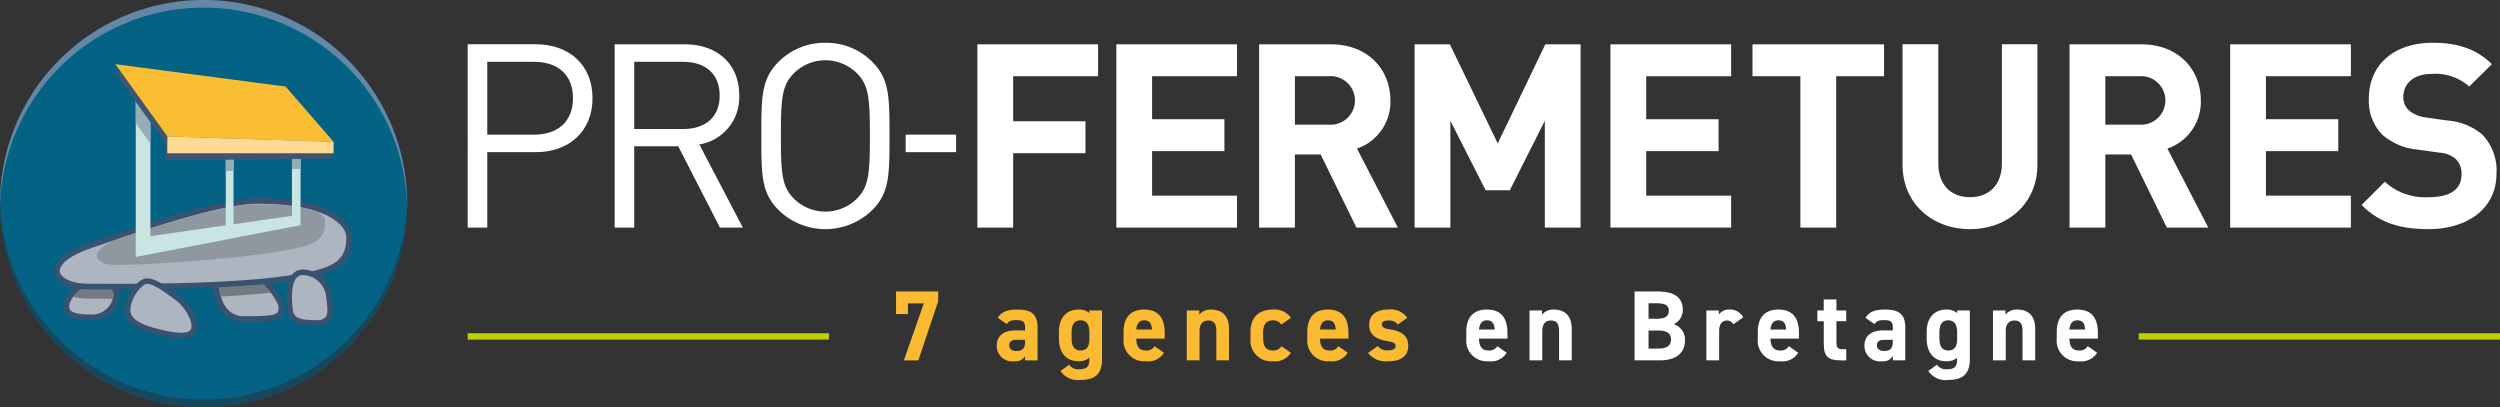 <svg xmlns="http://www.w3.org/2000/svg" xmlns:xlink="http://www.w3.org/1999/xlink" width="350" height="57.005" viewBox="0 0 350 57.005">
  <rect x="0" y="0" width="350" height="57.005" fill="#333333" stroke="none"/>
  <defs>
    <clipPath id="clip-path">
      <rect id="Rectangle_3550" data-name="Rectangle 3550" width="350" height="57.005" transform="translate(0 0)" fill="none"/>
    </clipPath>
  </defs>
  <g id="Groupe_16101" data-name="Groupe 16101" transform="translate(0 0)">
    <g id="Groupe_16100" data-name="Groupe 16100" clip-path="url(#clip-path)">
      <path id="Tracé_6720" data-name="Tracé 6720" d="M75.026,6.2h-9.55V31.86h2.74V21.3h6.81c4.686,0,7.927-2.954,7.927-7.567S79.712,6.2,75.026,6.2M74.774,18.85H68.216V8.654h6.558c3.206,0,5.441,1.695,5.441,5.081S77.98,18.85,74.774,18.85" fill="#fff"/>
      <path id="Tracé_6721" data-name="Tracé 6721" d="M103.491,13.338c0-4.432-3.134-7.132-7.6-7.132H86.05V31.861h2.74V20.476h6.162l5.838,11.385H104L97.907,20.22a6.654,6.654,0,0,0,5.584-6.882m-14.7,4.723V8.655h6.847c2.991,0,5.115,1.584,5.115,4.722s-2.124,4.684-5.115,4.684Z" fill="#fff"/>
      <path id="Tracé_6722" data-name="Tracé 6722" d="M115.561,5.99A9.075,9.075,0,0,0,109,8.655c-2.416,2.413-2.416,4.934-2.416,10.377s0,7.964,2.416,10.377a9.388,9.388,0,0,0,13.115,0c2.415-2.413,2.415-4.934,2.415-10.377s0-7.964-2.415-10.377a9.088,9.088,0,0,0-6.559-2.665m4.432,21.8a6.271,6.271,0,0,1-8.865,0c-1.621-1.655-1.8-3.385-1.8-8.757s.18-7.1,1.8-8.756a6.261,6.261,0,0,1,8.865,0c1.622,1.657,1.8,3.39,1.8,8.756s-.181,7.1-1.8,8.757" fill="#fff"/>
      <path id="Tracé_6723" data-name="Tracé 6723" d="M136.832,31.861h5.01V21.445h10.124V16.979H141.842V10.672h11.89V6.206h-16.9Z" fill="#fff"/>
      <path id="Tracé_6724" data-name="Tracé 6724" d="M156.289,31.861h16.894V27.392H161.295V21.159h10.123V16.692H161.295v-6.02h11.888V6.206H156.289Z" fill="#fff"/>
      <path id="Tracé_6725" data-name="Tracé 6725" d="M194.656,14.061c0-4.291-3.1-7.855-8.324-7.855H176.28V31.861h5.006V21.627h3.606L189.9,31.861h5.8L189.974,20.8a6.9,6.9,0,0,0,4.682-6.736m-8.648,3.387h-4.722V10.672h4.722a3.4,3.4,0,1,1,0,6.776" fill="#fff"/>
      <path id="Tracé_6726" data-name="Tracé 6726" d="M209.681,20.079l-6.7-13.874h-4.937V31.861h5.006V16.907l4.939,9.727h3.387l4.9-9.727V31.861h5.008V6.205h-4.941Z" fill="#fff"/>
      <path id="Tracé_6727" data-name="Tracé 6727" d="M225.46,31.861h16.9V27.392H230.47V21.159H240.6V16.692H230.47v-6.02h11.89V6.206h-16.9Z" fill="#fff"/>
      <path id="Tracé_6728" data-name="Tracé 6728" d="M245.351,10.672h6.7V31.861h5.016V10.672h6.7V6.206H245.351Z" fill="#fff"/>
      <path id="Tracé_6729" data-name="Tracé 6729" d="M280.266,22.887c0,2.955-1.766,4.72-4.469,4.72s-4.433-1.765-4.433-4.72V6.2h-5.007V23.067c0,5.443,4.179,9.012,9.44,9.012s9.439-3.569,9.439-9.012V6.2h-4.97Z" fill="#fff"/>
      <path id="Tracé_6730" data-name="Tracé 6730" d="M308.115,14.061c0-4.291-3.1-7.855-8.32-7.855H289.739V31.861h5.009V21.627h3.605l5.006,10.234h5.8L303.434,20.8a6.9,6.9,0,0,0,4.681-6.736m-8.646,3.387h-4.721V10.672h4.721a3.4,3.4,0,1,1,0,6.776" fill="#fff"/>
      <path id="Tracé_6731" data-name="Tracé 6731" d="M312.223,31.861h16.9V27.392H317.23V21.159h10.127V16.692H317.23v-6.02h11.894V6.206h-16.9Z" fill="#fff"/>
      <path id="Tracé_6732" data-name="Tracé 6732" d="M347.532,18.85a8.481,8.481,0,0,0-4.9-1.978L339.6,16.44a4.435,4.435,0,0,1-2.375-1.011,2.476,2.476,0,0,1-.759-1.84c0-1.764,1.3-3.24,3.964-3.24a7.121,7.121,0,0,1,5.261,1.765l3.174-3.135c-2.2-2.124-4.754-2.99-8.289-2.99-5.549,0-8.935,3.2-8.935,7.784a6.775,6.775,0,0,0,1.837,5.044,8.721,8.721,0,0,0,4.973,2.126l3.1.43a3.854,3.854,0,0,1,2.271.9,2.878,2.878,0,0,1,.793,2.164c0,2.053-1.586,3.167-4.542,3.167a8.382,8.382,0,0,1-6.2-2.16l-3.247,3.244c2.524,2.559,5.475,3.389,9.373,3.389,5.368,0,9.509-2.812,9.509-7.786a7.2,7.2,0,0,0-1.983-5.443" fill="#fff"/>
      <rect id="Rectangle_3549" data-name="Rectangle 3549" width="7.063" height="2.452" transform="translate(126.792 18.851)" fill="#fff"/>
      <path id="Tracé_6733" data-name="Tracé 6733" d="M125.447,43.966V40.807h5.9v1.37l-2.78,8.274h-2.027l2.795-7.98h-2.222v1.5Z" fill="#fabb33"/>
      <path id="Tracé_6734" data-name="Tracé 6734" d="M142.126,46.259h1.383v-.406c0-.783-.237-1.034-1.243-1.034-.685,0-1.02.1-1.314.559L139.7,44.5c.516-.851,1.3-1.16,2.739-1.16,1.8,0,2.822.532,2.822,2.53v4.584h-1.747v-.615a1.533,1.533,0,0,1-1.509.741,2.162,2.162,0,0,1-2.46-2.194c0-1.481,1.118-2.124,2.586-2.124m1.383,1.314h-1.174c-.727,0-1.048.237-1.048.783,0,.53.406.782,1.021.782.81,0,1.2-.349,1.2-1.3Z" fill="#fabb33"/>
      <path id="Tracé_6735" data-name="Tracé 6735" d="M152.513,43.463h1.775v6.848c0,2.335-1.313,2.879-3.075,2.879a2.845,2.845,0,0,1-2.739-1.257l1.2-.867a1.527,1.527,0,0,0,1.369.629c1.062,0,1.468-.308,1.468-1.384v-.224a2.211,2.211,0,0,1-1.495.49c-1.832,0-2.768-1.3-2.768-3.159v-.95c0-2.04,1.1-3.131,2.768-3.131a2.216,2.216,0,0,1,1.495.489Zm0,4v-.882c0-1.118-.364-1.733-1.244-1.733s-1.244.615-1.244,1.733v.727c0,1.006.279,1.762,1.244,1.762s1.244-.685,1.244-1.607" fill="#fabb33"/>
      <path id="Tracé_6736" data-name="Tracé 6736" d="M162.957,49.389a2.6,2.6,0,0,1-2.557,1.188,2.885,2.885,0,0,1-3.1-3.159v-.951c0-2.11,1.063-3.13,2.88-3.13,1.97,0,2.878,1.147,2.878,3.271V47.4h-3.983c.014.965.323,1.665,1.314,1.665a1.25,1.25,0,0,0,1.245-.6Zm-3.886-3.257h2.2c-.042-.907-.406-1.286-1.077-1.286-.712,0-1.048.49-1.118,1.286" fill="#fabb33"/>
      <path id="Tracé_6737" data-name="Tracé 6737" d="M166.148,43.463h1.746v.586a2.019,2.019,0,0,1,1.608-.712c1.411,0,2.557.671,2.557,2.739v4.375h-1.774v-4.1c0-1.09-.392-1.481-1.118-1.481-.826,0-1.23.545-1.23,1.468v4.108h-1.789Z" fill="#fabb33"/>
      <path id="Tracé_6738" data-name="Tracé 6738" d="M180.727,49.389a2.634,2.634,0,0,1-2.543,1.188,2.9,2.9,0,0,1-3.116-3.159v-.95c0-2.04,1.131-3.131,3.214-3.131a2.752,2.752,0,0,1,2.445,1.16l-1.342.937a1.316,1.316,0,0,0-1.145-.587c-1.006,0-1.4.615-1.4,1.733v.726c0,1.007.265,1.762,1.4,1.762a1.23,1.23,0,0,0,1.16-.6Z" fill="#fabb33"/>
      <path id="Tracé_6739" data-name="Tracé 6739" d="M188.682,49.389a2.6,2.6,0,0,1-2.557,1.188,2.885,2.885,0,0,1-3.1-3.159v-.951c0-2.11,1.063-3.13,2.879-3.13,1.971,0,2.879,1.147,2.879,3.271V47.4H184.8c.014.965.321,1.665,1.313,1.665a1.247,1.247,0,0,0,1.244-.6ZM184.8,46.132h2.195c-.043-.907-.406-1.286-1.077-1.286-.712,0-1.048.49-1.118,1.286" fill="#fabb33"/>
      <path id="Tracé_6740" data-name="Tracé 6740" d="M195.7,45.434a1.511,1.511,0,0,0-1.369-.559c-.461,0-.881.139-.881.545s.378.573,1.118.685c1.72.265,2.585.921,2.585,2.305,0,1.341-.936,2.167-2.739,2.167a3.219,3.219,0,0,1-2.892-1.161l1.369-.978a1.583,1.583,0,0,0,1.5.6c.615,0,.992-.209.992-.572,0-.434-.308-.573-1.188-.714-1.454-.238-2.516-.851-2.516-2.263,0-1.329.95-2.153,2.7-2.153a2.809,2.809,0,0,1,2.641,1.16Z" fill="#fabb33"/>
      <path id="Tracé_6741" data-name="Tracé 6741" d="M210.941,49.389a2.6,2.6,0,0,1-2.557,1.188,2.885,2.885,0,0,1-3.1-3.159v-.951c0-2.11,1.063-3.13,2.88-3.13,1.97,0,2.878,1.147,2.878,3.271V47.4h-3.983c.014.965.323,1.665,1.314,1.665a1.25,1.25,0,0,0,1.245-.6Zm-3.886-3.257h2.2c-.042-.907-.406-1.286-1.077-1.286-.712,0-1.048.49-1.118,1.286" fill="#fff"/>
      <path id="Tracé_6742" data-name="Tracé 6742" d="M214.131,43.463h1.747v.586a2.016,2.016,0,0,1,1.607-.712c1.412,0,2.557.671,2.557,2.739v4.375h-1.774v-4.1c0-1.09-.392-1.481-1.118-1.481-.824,0-1.23.545-1.23,1.468v4.108h-1.789Z" fill="#fff"/>
      <path id="Tracé_6743" data-name="Tracé 6743" d="M232.068,40.807c2.278,0,3.522.811,3.522,2.529a2.17,2.17,0,0,1-1.273,2.055,2.238,2.238,0,0,1,1.579,2.293c0,1.5-.977,2.766-3.521,2.766h-3.537V40.807Zm-1.273,3.815h1.3c1.077,0,1.538-.418,1.538-1.1s-.335-1.063-1.747-1.063h-1.091Zm0,4.18h1.412c1.174,0,1.733-.447,1.733-1.273,0-.909-.6-1.257-1.915-1.257h-1.23Z" fill="#fff"/>
      <path id="Tracé_6744" data-name="Tracé 6744" d="M242.678,45.4a1.03,1.03,0,0,0-.88-.53c-.671,0-1.118.488-1.118,1.467v4.109h-1.789V43.463h1.747v.586a1.734,1.734,0,0,1,1.524-.712,2.044,2.044,0,0,1,1.886,1.09Z" fill="#fff"/>
      <path id="Tracé_6745" data-name="Tracé 6745" d="M251.751,49.389a2.6,2.6,0,0,1-2.557,1.188,2.885,2.885,0,0,1-3.1-3.159v-.951c0-2.11,1.063-3.13,2.879-3.13,1.971,0,2.879,1.147,2.879,3.271V47.4h-3.983c.014.965.321,1.665,1.313,1.665a1.247,1.247,0,0,0,1.244-.6Zm-3.884-3.257h2.195c-.043-.907-.406-1.286-1.077-1.286-.712,0-1.048.49-1.118,1.286" fill="#fff"/>
      <path id="Tracé_6746" data-name="Tracé 6746" d="M254.425,43.463h.894V41.925H257.1v1.538h1.369v1.509H257.1v2.922c0,.7.139.992.8.992h.573v1.565h-.754c-1.691,0-2.391-.476-2.391-2.278v-3.2h-.894Z" fill="#fff"/>
      <path id="Tracé_6747" data-name="Tracé 6747" d="M263.61,46.259h1.383v-.406c0-.783-.238-1.034-1.244-1.034-.685,0-1.021.1-1.313.559l-1.259-.881c.518-.851,1.3-1.16,2.74-1.16,1.8,0,2.823.532,2.823,2.53v4.584h-1.747v-.615a1.535,1.535,0,0,1-1.509.741,2.162,2.162,0,0,1-2.46-2.194c0-1.481,1.118-2.124,2.586-2.124m1.383,1.314h-1.174c-.727,0-1.048.237-1.048.783,0,.53.4.782,1.019.782.812,0,1.2-.349,1.2-1.3Z" fill="#fff"/>
      <path id="Tracé_6748" data-name="Tracé 6748" d="M274,43.463h1.776v6.848c0,2.335-1.314,2.879-3.075,2.879a2.845,2.845,0,0,1-2.739-1.257l1.2-.867a1.53,1.53,0,0,0,1.371.629c1.062,0,1.466-.308,1.466-1.384v-.224a2.209,2.209,0,0,1-1.495.49c-1.83,0-2.766-1.3-2.766-3.159v-.95c0-2.04,1.1-3.131,2.766-3.131a2.214,2.214,0,0,1,1.495.489Zm0,4v-.882c0-1.118-.363-1.733-1.243-1.733s-1.244.615-1.244,1.733v.727c0,1.006.28,1.762,1.244,1.762S274,48.383,274,47.461" fill="#fff"/>
      <path id="Tracé_6749" data-name="Tracé 6749" d="M279.017,43.463h1.747v.586a2.015,2.015,0,0,1,1.607-.712c1.412,0,2.557.671,2.557,2.739v4.375h-1.774v-4.1c0-1.09-.392-1.481-1.118-1.481-.824,0-1.23.545-1.23,1.468v4.108h-1.789Z" fill="#fff"/>
      <path id="Tracé_6750" data-name="Tracé 6750" d="M293.6,49.389a2.6,2.6,0,0,1-2.557,1.188,2.885,2.885,0,0,1-3.1-3.159v-.951c0-2.11,1.063-3.13,2.88-3.13,1.97,0,2.878,1.147,2.878,3.271V47.4h-3.983c.014.965.323,1.665,1.314,1.665a1.25,1.25,0,0,0,1.245-.6Zm-3.886-3.257h2.2c-.042-.907-.406-1.286-1.077-1.286-.712,0-1.048.49-1.118,1.286" fill="#fff"/>
      <line id="Ligne_33" data-name="Ligne 33" x2="50.577" transform="translate(299.423 47.096)" fill="none" stroke="#bfcf00" stroke-width="0.892"/>
      <line id="Ligne_34" data-name="Ligne 34" x2="50.577" transform="translate(65.476 47.096)" fill="none" stroke="#bfcf00" stroke-width="0.892"/>
      <path id="Tracé_6751" data-name="Tracé 6751" d="M57.005,28.5A28.5,28.5,0,1,1,28.5,0a28.5,28.5,0,0,1,28.5,28.5" fill="#046284"/>
      <path id="Tracé_6752" data-name="Tracé 6752" d="M13.492,39.417c-2.284,0-4.186,2.155-4.186,3.487s1.585,1.52,3.678,1.52a3.408,3.408,0,0,0,3.3-3.1c0-1.143-1.141-1.9-2.789-1.9" fill="#acb5c0"/>
      <path id="Tracé_6753" data-name="Tracé 6753" d="M13.491,39.805c-2.023,0-3.8,1.931-3.8,3.1,0,.825.891,1.132,3.289,1.132a3.023,3.023,0,0,0,2.909-2.716c0-.907-.964-1.515-2.4-1.515m-.508,5.007c-1.521,0-4.066,0-4.066-1.908,0-1.53,2.049-3.875,4.574-3.875,1.9,0,3.179.92,3.179,2.291a3.791,3.791,0,0,1-3.687,3.492" fill="#38526f"/>
      <path id="Tracé_6754" data-name="Tracé 6754" d="M10.236,41.547a8.213,8.213,0,0,0,2.171.261c.374,0,.841.005,1.384.006.586.005,1.259.005,2.008.005a1.875,1.875,0,0,0,.085-.526c0-.907-.964-1.515-2.4-1.515a4.265,4.265,0,0,0-3.247,1.769" fill="#747b80"/>
      <path id="Tracé_6755" data-name="Tracé 6755" d="M30.21,38.064c0,1.352-.213,6.593,4.056,6.593s5.116-.168,5.116-1.564-3.3-5.707-6.806-5.707c-1.817,0-2.366.252-2.366.678" fill="#acb5c0"/>
      <path id="Tracé_6756" data-name="Tracé 6756" d="M32.577,37.774c-1.8,0-1.972.269-1.979.28v.2c-.006,1.125-.021,3.762,1.353,5.144a3.087,3.087,0,0,0,2.316.874c4.527,0,4.728-.265,4.728-1.178,0-1.191-3.109-5.319-6.417-5.319m1.689,7.273a3.882,3.882,0,0,1-2.867-1.1c-1.6-1.612-1.585-4.476-1.577-5.7v-.183c0-.985,1.422-1.067,2.755-1.067,3.694,0,7.193,4.435,7.193,6.095,0,1.859-1.415,1.954-5.5,1.954" fill="#38526f"/>
      <path id="Tracé_6757" data-name="Tracé 6757" d="M32.57,37.751c-1.8,0-1.976.269-1.98.282v.189a12.006,12.006,0,0,0,.343,3.287c2.61-.135,4.951-.312,6.975-.529-1.272-1.642-3.345-3.229-5.338-3.229" fill="#747b80"/>
      <path id="Tracé_6758" data-name="Tracé 6758" d="M45.319,37.928c-7.506,2.459-27.96,2.187-32.908,2.187s-6.849-3.3.128-5.708S30.8,28.13,36,28.13c10.144,0,12.872,3.172,12.872,5.072,0,2.417-.831,3.835-3.554,4.726" fill="#acb5c0"/>
      <path id="Tracé_6759" data-name="Tracé 6759" d="M36,28.519c-5.228,0-17.007,4.069-23.335,6.254-3.37,1.164-4.424,2.463-4.284,3.29s1.567,1.663,4.03,1.663l1.379,0c6.709.026,24.529.083,31.407-2.168,2.4-.784,3.287-1.966,3.287-4.358,0-1.621-2.608-4.684-12.484-4.684M16.508,40.511c-1.032,0-1.949,0-2.721-.006l-1.376,0c-2.637,0-4.564-.929-4.8-2.31-.251-1.5,1.5-3.012,4.8-4.152,6.37-2.2,18.23-6.3,23.587-6.3,12.889,0,13.26,4.9,13.26,5.46,0,2.73-1.106,4.207-3.82,5.1-6.2,2.028-20.953,2.213-28.932,2.213" fill="#38526f"/>
      <path id="Tracé_6760" data-name="Tracé 6760" d="M42.787,34.4C37.027,36.138,20.171,37.1,16.376,37.1s-4.1-2.335,1.254-4.044,14.015-4.449,18.006-4.449c7.784,0,9.878,1.09,9.878,2.438,0,1.716-.637,2.719-2.727,3.347" fill="#8f97a0"/>
      <path id="Tracé_6761" data-name="Tracé 6761" d="M40.873,30.218l-8.181,1.173V15.781l8.181.441ZM21.058,15.152l10.55.57V31.545l-10.55,1.511ZM19.006,13V35.97l23.072-4.447V14.752Z" fill="#c8e5e3"/>
      <path id="Tracé_6762" data-name="Tracé 6762" d="M19.006,13v4.249L21.058,20.1V15.152l10.55.57v8.243l1.084-.034v-8.15l8.181.441v7.464l1.205-.035v-8.9Z" fill="#94adb9"/>
      <path id="Tracé_6763" data-name="Tracé 6763" d="M39.754,13.114,15.92,9.979,23.206,20.09l-.023,2.355,23.288-.234V20.846Z" fill="#3c5571"/>
      <path id="Tracé_6764" data-name="Tracé 6764" d="M16.152,8.985,23.437,19.1l23.264.756L39.985,12.12Z" fill="#fabe33"/>
      <path id="Tracé_6765" data-name="Tracé 6765" d="M23.436,19.1l23.265.756v1.6H23.414Z" fill="#ffda93"/>
      <path id="Tracé_6766" data-name="Tracé 6766" d="M57.005,28.5c0,.189,0,.377-.007.564-.005-.188-.009-.375-.016-.563a28.5,28.5,0,0,1-56.96,0c-.007.188-.011.375-.016.563,0-.187-.006-.375-.006-.564a28.5,28.5,0,1,0,57.005,0" fill="#17475c"/>
      <path id="Tracé_6767" data-name="Tracé 6767" d="M20.592,39.362c-1.077,0-2.727,2.279-2.727,4.058s2.284,2.6,4.819,3.171,4.06.569,4.44-.445-.762-3.3-2.221-4.377-3.169-2.407-4.311-2.407" fill="#acb5c0"/>
      <path id="Tracé_6768" data-name="Tracé 6768" d="M20.592,39.75c-.773,0-2.339,2.018-2.339,3.669,0,1.229,1.393,2.089,4.516,2.792,2.463.553,3.733.489,3.991-.2.292-.78-.7-2.9-2.087-3.93l-.27-.2c-1.278-.95-2.868-2.131-3.811-2.131m4.772,7.613a13.364,13.364,0,0,1-2.765-.4c-2.532-.571-5.121-1.438-5.121-3.549,0-1.952,1.748-4.446,3.114-4.446,1.2,0,2.762,1.163,4.274,2.285l.269.2c1.465,1.086,2.839,3.524,2.353,4.825-.3.8-1.1,1.08-2.124,1.08" fill="#38526f"/>
      <path id="Tracé_6769" data-name="Tracé 6769" d="M42.481,38.115a3.776,3.776,0,0,1,3.554,3.253c.136,1.523.816,3.839-1.636,3.839s-3.659-.245-3.823-2.018-.335-5.074,1.9-5.074" fill="#acb5c0"/>
      <path id="Tracé_6770" data-name="Tracé 6770" d="M42.481,38.5a1.223,1.223,0,0,0-.956.392c-.863.944-.644,3.352-.562,4.26.123,1.34.8,1.666,3.436,1.666a1.449,1.449,0,0,0,1.139-.373c.43-.491.3-1.494.188-2.38-.031-.231-.059-.455-.078-.664a3.384,3.384,0,0,0-3.167-2.9M44.4,45.6c-2.262,0-4.006-.175-4.208-2.372-.156-1.7-.207-3.793.76-4.852a1.984,1.984,0,0,1,1.53-.646,4.154,4.154,0,0,1,3.939,3.606c.019.2.047.415.075.637.135,1.048.288,2.236-.376,2.99a2.18,2.18,0,0,1-1.72.637" fill="#38526f"/>
      <path id="Tracé_6771" data-name="Tracé 6771" d="M28.5,0A28.5,28.5,0,0,0,0,28.5c0-.184.006-.373.006-.56,0,.188.009.375.016.561a28.5,28.5,0,0,1,56.96,0c.007-.186.011-.373.016-.561,0,.187.007.376.007.56A28.5,28.5,0,0,0,28.5,0" fill="#6487a5"/>
      <path id="Tracé_6772" data-name="Tracé 6772" d="M57,27.942c0,.188-.008.374-.016.562.008.187.012.373.016.561,0-.187.008-.374.008-.564S57,28.128,57,27.942m-56.991,0c0,.186-.006.376-.006.559s.006.377.006.564c0-.188.009-.374.016-.561s-.013-.374-.016-.562" fill="#5c7182"/>
    </g>
  </g>
</svg>
